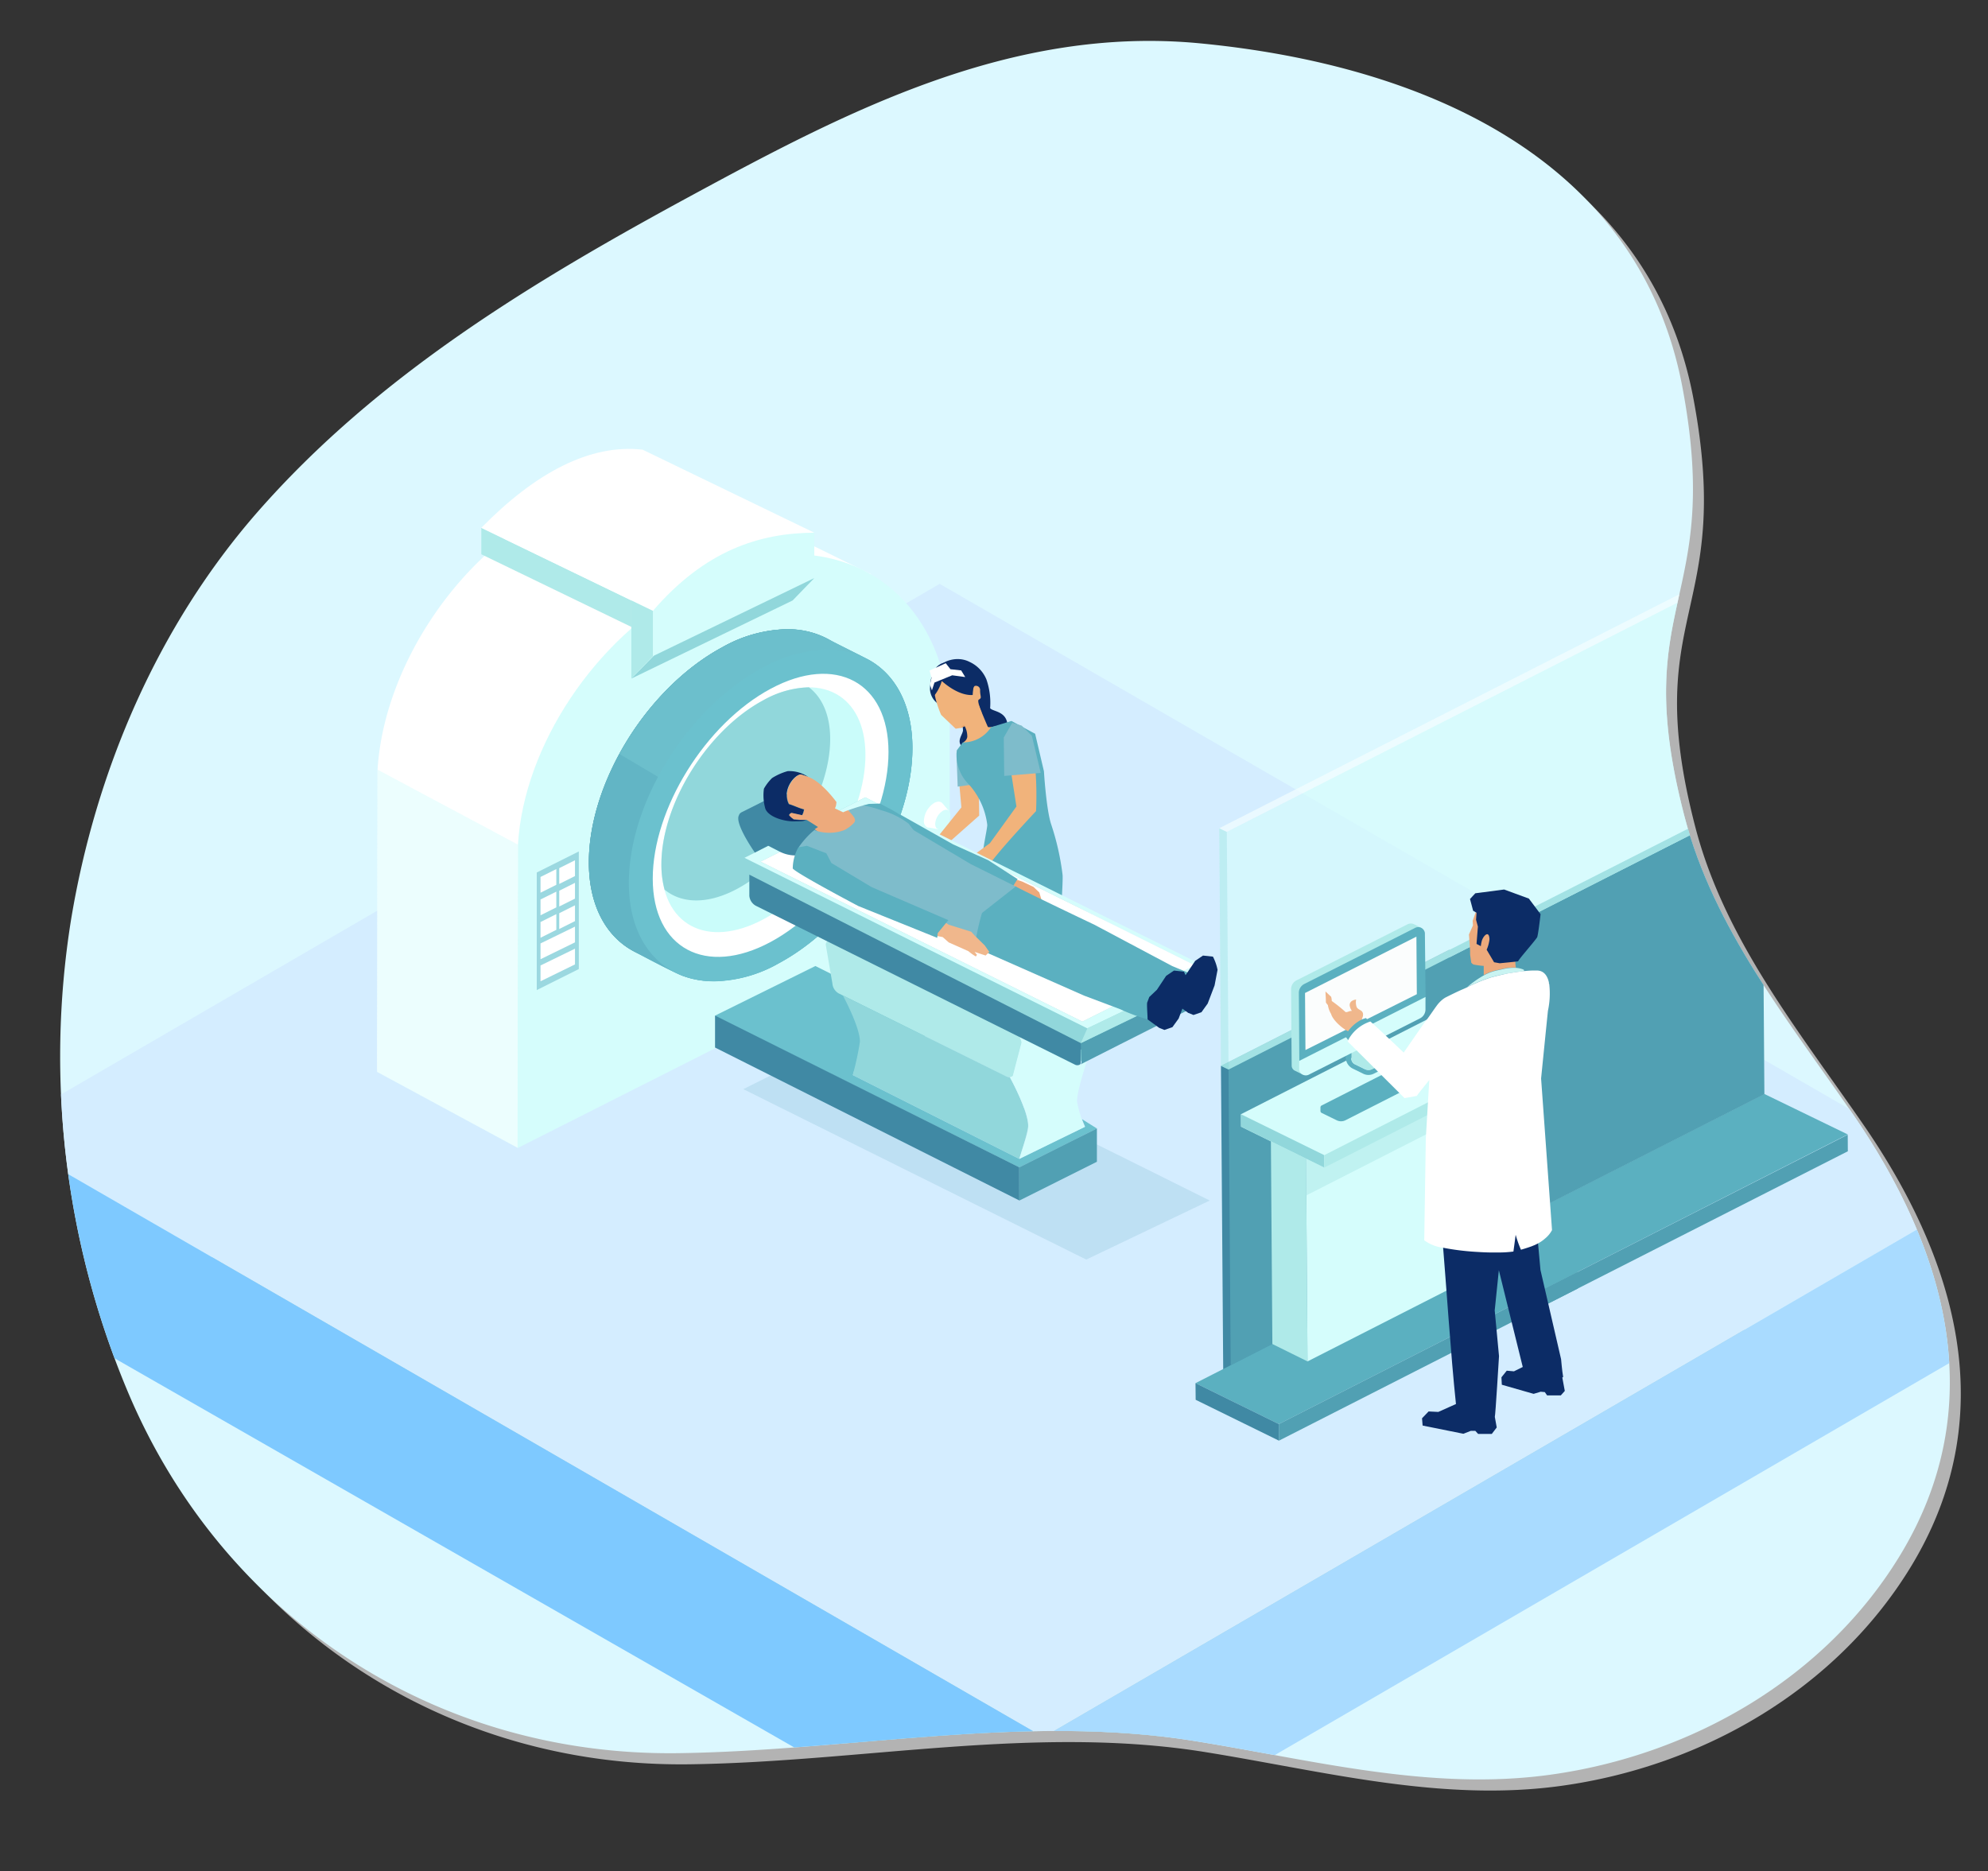 <svg xmlns="http://www.w3.org/2000/svg" xmlns:xlink="http://www.w3.org/1999/xlink" viewBox="0 0 375 353"><rect x="0" y="0" width="375" height="353" fill="#333333" stroke="none"/><defs><style>.cls-1{fill:none;}.cls-2{isolation:isolate;}.cls-3{fill:#b3b3b3;}.cls-4{fill:#dcf8ff;}.cls-5{clip-path:url(#clip-path);}.cls-6{fill:#a5d6e1;}.cls-7{fill:#d4edff;}.cls-8{fill:#a9dbff;}.cls-9{fill:#7ec9ff;}.cls-10,.cls-38{fill:#fff;}.cls-11,.cls-20,.cls-36,.cls-37{fill:#d5fdfc;}.cls-12{fill:#377582;}.cls-13,.cls-14,.cls-19{fill:#62b5c5;}.cls-14,.cls-19{mix-blend-mode:multiply;}.cls-15{fill:#7dd1d8;opacity:0.36;}.cls-16{fill:#6bc1ce;}.cls-17{fill:#cafcfa;}.cls-18{fill:#91d7db;}.cls-19{opacity:0.5;}.cls-20{opacity:0.46;}.cls-21,.cls-33,.cls-34{fill:#afeae9;}.cls-22{fill:#f1b37b;}.cls-23{fill:#7ebccb;}.cls-24{fill:#0c2c66;}.cls-25{fill:#e4a167;}.cls-26{fill:#5bb0c0;}.cls-27{fill:#4896af;opacity:0.15;}.cls-28{fill:#4089a4;}.cls-29{fill:#e4e9e7;}.cls-30{fill:#51a0b3;}.cls-31{fill:#e7915a;}.cls-32{fill:#edaa7c;}.cls-33{opacity:0.56;}.cls-34{opacity:0.62;}.cls-35{fill:#75cace;}.cls-36{opacity:0.48;}.cls-37{opacity:0.31;}.cls-38{opacity:0.51;}.cls-39{fill:#fbfdfd;}.cls-40{fill:#f0b78c;}.cls-41{fill:#c9f4f2;}.cls-42{fill:#30252d;}</style><clipPath id="clip-path"><path class="cls-1" d="M128,330.72c-45.77.64-85.61-25.47-103.61-67.51a163.15,163.15,0,0,1-11-89.64c4.64-28.1,16.32-55.39,35.15-76.94C71.25,70.69,100.69,53,130.68,36.75,159.77,21,190.85,4.76,226.4,8.18c41.42,4,82.87,21.3,91,65.1,7.61,40.82-10.29,39.94.35,80.74,5.51,21.12,19.49,38.35,31.65,56,17.76,25.74,26.27,55.2,8.88,83.6-14.14,23.09-39.29,37.48-65.78,41.16-22.69,3.15-44.86-2.76-67.09-6.34C193.33,323.24,160.59,330.27,128,330.72Z"/></clipPath></defs><g class="cls-2"><g id="Layer_19" data-name="Layer 19"><path class="cls-3" d="M130.12,332.82c-45.77.64-85.61-25.47-103.61-67.51a163.15,163.15,0,0,1-11-89.64c4.64-28.1,16.32-55.39,35.15-76.94,22.66-25.94,52.1-43.68,82.09-59.88,29.09-15.73,60.17-32,95.72-28.57,41.42,4,82.87,21.3,91,65.1,7.61,40.82-10.29,39.94.35,80.74,5.51,21.12,19.49,38.35,31.65,56,17.76,25.74,26.27,55.2,8.88,83.6-14.14,23.09-39.29,37.48-65.78,41.16-22.69,3.15-44.86-2.76-67.09-6.34C195.43,325.34,162.69,332.37,130.12,332.82Z"/></g><g id="scenario4_1_outnetwork_mobile" data-name="scenario4_1_outnetwork mobile"><path class="cls-4" d="M128,330.72c-45.77.64-85.61-25.47-103.61-67.51a163.15,163.15,0,0,1-11-89.64c4.64-28.1,16.32-55.39,35.15-76.94C71.25,70.69,100.69,53,130.68,36.75,159.77,21,190.85,4.76,226.4,8.18c41.42,4,82.87,21.3,91,65.1,7.61,40.82-10.29,39.94.35,80.74,5.51,21.12,19.49,38.35,31.65,56,17.76,25.74,26.27,55.2,8.88,83.6-14.14,23.09-39.29,37.48-65.78,41.16-22.69,3.15-44.86-2.76-67.09-6.34C193.33,323.24,160.59,330.27,128,330.72Z"/><g class="cls-5"><polygon class="cls-6" points="340.17 257 188.09 345.38 19.3 248.73 171.38 164.38 340.17 257"/><g class="cls-2"><polygon class="cls-7" points="374.87 224.23 196.82 327.7 -0.79 213.61 177.25 110.14 374.87 224.23"/><polygon class="cls-8" points="374.87 224.23 374.77 253.03 196.73 356.5 196.82 327.7 374.87 224.23"/><polygon class="cls-9" points="196.82 327.7 196.73 356.5 -0.89 243.35 -0.79 213.61 196.82 327.7"/></g><path class="cls-10" d="M152.66,127.24l11.68-18.9L137.21,95h0a31.54,31.54,0,0,0-15-3.61A40.36,40.36,0,0,0,103,96.47c-17.36,9.32-30.63,29.89-31.78,48.72l-.09,57,26.48,14.31L124,173.67l28.68-15.49Z"/><path class="cls-11" d="M179.11,135.54c-.75-17.79-12.19-31-29.59-31-6.36,0-13.37,3.11-19.72,6.52-17.36,9.32-31,29.49-32.1,48.32h0v.11c0,.84-.09,57.1-.09,57.1l81.54-41.2V135.53Z"/><path class="cls-12" d="M127.24,181.26c-9.82,0-16.16-7.29-16.16-18.56,0-15.19,11.07-33,25.21-40.62a25.81,25.81,0,0,1,12.11-3.38c9.82,0,16.16,7.28,16.16,18.56,0,15.18-11.08,33-25.22,40.61a25.68,25.68,0,0,1-12.1,3.39Z"/><path class="cls-13" d="M156.22,120.58a16.09,16.09,0,0,0-7.82-1.88,25.81,25.81,0,0,0-12.11,3.38c-14.14,7.6-25.21,25.43-25.21,40.62,0,8,3.15,13.92,8.46,16.75,1.31.69,7.37,3.93,9.25,4.64a16.72,16.72,0,0,0,6,1h0a25.6,25.6,0,0,0,12.1-3.39c14.14-7.59,25.22-25.42,25.22-40.61,0-7.79-3-13.67-8.14-16.57C162.57,123.77,157.36,121.2,156.22,120.58Z"/><path class="cls-14" d="M156.22,120.58a16.09,16.09,0,0,0-7.82-1.88,25.81,25.81,0,0,0-12.11,3.38c-14.14,7.6-25.21,25.43-25.21,40.62,0,8,3.15,13.92,8.46,16.75,1.31.69,7.37,3.93,9.25,4.64a16.72,16.72,0,0,0,6,1h0a25.6,25.6,0,0,0,12.1-3.39c14.14-7.59,25.22-25.42,25.22-40.61,0-7.79-3-13.67-8.14-16.57C162.57,123.77,157.36,121.2,156.22,120.58Z"/><path class="cls-15" d="M125.94,147.62,167,126.91a14.39,14.39,0,0,0-3-2.35c-1.4-.79-6.61-3.36-7.75-4a16.1,16.1,0,0,0-7.82-1.89,25.83,25.83,0,0,0-12.11,3.39c-7.93,4.26-14.89,11.74-19.48,20.17Z"/><path class="cls-16" d="M134.79,185.13c-9.82,0-16.17-7.28-16.17-18.56,0-15.18,11.08-33,25.22-40.61a25.71,25.71,0,0,1,12.1-3.39c9.82,0,16.17,7.29,16.17,18.56,0,15.19-11.08,33-25.22,40.61a25.6,25.6,0,0,1-12.1,3.39Z"/><path class="cls-10" d="M123.13,165.75c0,13.18,10,18.53,22.24,11.94s22.23-22.63,22.23-35.82-9.95-18.53-22.23-11.94S123.13,152.56,123.13,165.75Z"/><path class="cls-17" d="M124.75,163.08c0,11.42,8.62,16,19.25,10.34s19.25-19.59,19.25-31-8.62-16-19.25-10.34S124.75,151.67,124.75,163.08Z"/><path class="cls-18" d="M139.06,167.67c9.69-5.21,17.54-17.86,17.54-28.26,0-4.53-1.52-7.85-4-9.75a18.32,18.32,0,0,0-8.59,2.42c-10.63,5.71-19.25,19.59-19.25,31a18.23,18.23,0,0,0,.6,4.74C128.56,170.47,133.48,170.66,139.06,167.67Z"/><path class="cls-10" d="M177.05,162.69l2-3.43-1.21-1.41h0c-.33-.46-.94-.55-1.64-.15a4.26,4.26,0,0,0-1.92,3.33,1.24,1.24,0,0,0,.76,1.31h0a.56.56,0,0,0,.23,0Z"/><path class="cls-11" d="M176.41,161.67c0,.91.64,1.28,1.44.83a3.17,3.17,0,0,0,1.43-2.49c0-.91-.64-1.29-1.43-.83A3.16,3.16,0,0,0,176.41,161.67Z"/><path class="cls-10" d="M177.05,156.46l2-3.43-1.21-1.41h0c-.33-.45-.94-.54-1.64-.14a4.25,4.25,0,0,0-1.92,3.32,1.24,1.24,0,0,0,.76,1.32h0l.23,0Z"/><path class="cls-11" d="M176.41,155.43c0,.92.64,1.29,1.44.83a3.13,3.13,0,0,0,1.43-2.48c0-.92-.64-1.29-1.43-.83A3.16,3.16,0,0,0,176.41,155.43Z"/><polygon class="cls-19" points="109.18 182.8 101.25 186.77 101.25 164.59 109.18 160.62 109.18 182.8"/><polygon class="cls-10" points="104.94 166.91 101.96 168.4 101.96 165.43 104.94 163.94 104.94 166.91"/><polygon class="cls-10" points="108.46 165.26 105.49 166.75 105.49 163.77 108.46 162.28 108.46 165.26"/><polygon class="cls-10" points="104.94 171.17 101.96 172.66 101.96 169.68 104.94 168.2 104.94 171.17"/><polygon class="cls-10" points="108.46 169.52 105.49 171 105.49 168.03 108.46 166.54 108.46 169.52"/><polygon class="cls-10" points="104.94 175.41 101.96 176.9 101.96 173.93 104.94 172.44 104.94 175.41"/><polygon class="cls-10" points="108.46 173.76 105.49 175.25 105.49 172.27 108.46 170.78 108.46 173.76"/><polygon class="cls-10" points="108.46 177.77 101.96 180.95 101.96 177.97 108.46 174.8 108.46 177.77"/><polygon class="cls-10" points="108.46 181.93 101.96 185.11 101.96 182.13 108.46 178.96 108.46 181.93"/><polygon class="cls-20" points="71.22 145.19 71.13 202.23 97.61 216.54 97.61 216.54 97.7 159.33 71.22 145.19"/><polygon class="cls-21" points="119.09 113.26 119.09 118.26 90.79 104.56 90.79 99.57 119.09 113.26"/><path class="cls-11" d="M153.6,109l-30.44,14.74v-8.55c6.56-12.06,16.87-16.65,30.44-14.74Z"/><path class="cls-10" d="M153.6,100.49c-10.4.05-20.64,3.38-30.44,14.74L90.79,99.57C101,89.16,111.33,83.7,121.22,84.83Z"/><polygon class="cls-18" points="119.09 128.01 123.33 123.7 153.6 109.05 149.52 113.27 119.09 128.01"/><polygon class="cls-21" points="119.09 113.26 119.09 128.01 123.16 123.78 123.16 115.23 119.09 113.26"/><path class="cls-22" d="M180.44,142.1l.91,10.21-5.57,6.93-2.95,2s-1.56,2.29-1.08,2.41c1.95.52,4.75-2.53,4.75-2.53l8.21-7.27-.17-11.44Z"/><path class="cls-23" d="M180.65,148.39l4.22-.58-4.43-5.71S180.5,145.09,180.65,148.39Z"/><path class="cls-24" d="M177,132.8a3.58,3.58,0,0,1-1.58-2.82c.07-1.34.2-4,2.3-4.86C180.28,124.13,177,132.8,177,132.8Z"/><path class="cls-24" d="M190.05,136.75c-.21-2.64-2.79-2.49-3.28-3.16a13.5,13.5,0,0,0-.7-5.42,6.28,6.28,0,0,0-3.16-3.3,4.89,4.89,0,0,0-2.19-.54h-.06a5.38,5.38,0,0,0-1.4.18c-3,.8-3.45,3.29-3.22,5.52,0,0,7.21,4,8.42,3.81l-.63.79,1.35,2.72-4.81-2.56a4.28,4.28,0,0,1,1.28,3c-.07.81-1.25,2-.2,3s6.4-2,6.4-2l-.57-.31C188.58,138.54,190.17,138.32,190.05,136.75Zm-5.39-3.16a2,2,0,0,1,.07-.43,2.25,2.25,0,0,0,.08.24Z"/><path class="cls-25" d="M184.43,132a13.46,13.46,0,0,0,.74,2.37c-.19.2-.5.6-.74.84a9.13,9.13,0,0,1-3.23,2.15s.13-.37.31-.91L184.4,132Z"/><path class="cls-22" d="M188.24,136.92c-1.05.2-1.81.36-1.91.17-.21-.42-1.81-4.31-1.81-4.31h0c0-.29,0-.57.05-.76a1,1,0,0,0,.38-.3c.16-.18-.08-.68-.07-1.46a.79.79,0,0,0-1-.86c-.33.14-.45,1.36-.45,1.36-.83-1.6-1-2-2.31-2.8a3.9,3.9,0,0,0-4.45.46c-1.38,1.45.86,6.44.86,6.44l2.74,2.61.94-.15.62-.58a4.11,4.11,0,0,1,.63,2.27,1.34,1.34,0,0,1-.56.89c-1,.75-1.79,4.32-.5,5.43a3.93,3.93,0,0,1,1.22,2.21c0-1.55,3.69-3,4.71-5.18A13.16,13.16,0,0,0,188.24,136.92Z"/><path class="cls-24" d="M183.7,127.28,180.4,126l-2.85,1.8-1.25-1.09c-1.34,1.85-.27,4.76-.27,4.76a8,8,0,0,0,1.62-3c1,.88,3.4,2.77,5.83,2.64Z"/><path class="cls-26" d="M181.61,140.05l-1.12,1.48a7.39,7.39,0,0,0,.48,3.73,7.72,7.72,0,0,0,1.71,2.63,13.85,13.85,0,0,1,3.55,7.71c0,1-1.42,6.63-1.1,9.79s1.1,23.31,1.1,23.31h12.63s1.74-20.79,1.58-23.63a48.38,48.38,0,0,0-2.18-9.64c-.92-2.87-1.34-9.93-1.34-9.93l-1.66-7.08L190.79,136l-3.85,1.18A6.26,6.26,0,0,1,181.61,140.05Z"/><path class="cls-22" d="M190.46,137.45c-1.06.51.11,7.27.11,7.27l1.16,7.42-5,6.92-3.47,2.55-.77,3.69a3.84,3.84,0,0,0,3.94-1.9c1.51-2.43,9-10.39,9-10.39S196.48,134.59,190.46,137.45Z"/><polygon class="cls-23" points="196.31 145.8 189.43 146.37 189.34 139.13 190.94 136.36 192.71 136.88 194.64 138.8 196.31 145.8"/><polygon class="cls-10" points="181.31 126.47 179.28 126.24 178.4 125.11 175.35 126.49 175.71 127.88 175.43 129.16 175.79 130.24 176.27 128.76 179.62 127.39 182.07 127.72 181.31 126.47"/><polygon class="cls-27" points="163 194.06 140.21 205.46 204.9 237.61 228.2 226.47 163 194.06"/><path class="cls-16" d="M204.1,211.12c.18.48.39.95.59,1.42l-12.41,6.08h0l-31.4-15.81.21-.73,16.19-8.1-23.47-11.75-18.93,9.36.11.06-.11.05,57.39,28.52,14.64-7.34Z"/><polygon class="cls-18" points="140.43 161.82 140.76 164.8 203.98 200.17 227.56 183.6 163.22 150.42 140.43 161.82"/><path class="cls-11" d="M163.22,150.42l-22.79,11.4L205.12,194l23.3-11.14Zm40.95,42.3-60.71-30.18,21.21-10.61h0l60.7,30.16Z"/><path class="cls-21" d="M157.06,177.61l34.46,17.13a2.48,2.48,0,0,1,1,1,1.84,1.84,0,0,1,.25.88l-1.67,6.31a1.34,1.34,0,0,1-.19.16.89.89,0,0,1-.37.11h-.07a1.64,1.64,0,0,1-.78-.18L159,187.79l-.71-.35a2.34,2.34,0,0,1-1.27-1.9l-1.25-7.3a.78.78,0,0,1,.25-.63A1,1,0,0,1,157.06,177.61Z"/><polygon class="cls-28" points="192.27 220.21 192.28 226.46 134.88 197.61 134.88 191.58 192.27 220.21"/><path class="cls-18" d="M190.49,203.22h0c.18.32,3.43,6.31,3.44,9.15,0,1.23-1.68,6.23-1.68,6.23h0l-31.4-15.81a52,52,0,0,0,1.36-6.29c0-2.44-2.44-7.25-3.22-8.72L189.71,203A1.64,1.64,0,0,0,190.49,203.22Z"/><path class="cls-29" d="M190.49,203.22h0Z"/><path class="cls-11" d="M192.28,218.61c.7-2.39,1.69-5,1.68-6.23,0-2.84-3.26-8.83-3.44-9.15l0,0a2.76,2.76,0,0,0,.55-.27h0a.14.14,0,0,1,0,0s0,0,0-.06,1.62-6.21,1.62-6.21a3.54,3.54,0,0,0-.42-1.19l11.24,5.43,1.51-.76c-.92,2.85-1.87,6.15-1.86,7.65a26.1,26.1,0,0,0,1.43,4.78Z"/><polygon class="cls-10" points="204.17 192.72 143.46 162.54 164.67 151.93 164.69 151.94 225.39 182.1 204.17 192.72"/><polygon class="cls-30" points="192.27 220.21 206.91 212.87 206.91 219.16 192.29 226.47 192.28 226.46 192.27 220.21"/><path class="cls-28" d="M205.12,197.41,141.35,165v1.39h0V169a2.36,2.36,0,0,0,1.27,1.89L202.7,200.8a1,1,0,0,0,.93.06h0a.05.05,0,0,1,0,0l0,0,.07-.06.06-.07a.83.83,0,0,0,.08-.12l0-.07a1.14,1.14,0,0,0,0-.33V198l0,0Z"/><path class="cls-30" d="M227.77,185.22l-23.9,11.56.11,3.39a1.14,1.14,0,0,1,0,.33l0,.07a.83.83,0,0,1-.08.12l-.06.07-.07.06,0,0c.49-.25,16.68-8.46,23.77-12a.74.74,0,0,0,.37-.71Z"/><polygon class="cls-21" points="205.12 193.97 203.87 196.78 227.68 185.23 228.42 182.83 205.12 193.97"/><path class="cls-28" d="M158.45,154.52a4,4,0,0,0-1.14-.83l-6.11-3.12c-1.65-.84-3.93-1-5.1-.46L140,153.17a1.24,1.24,0,0,0-.52.41c-.05.12-.11.24-.15.35h0c-.63,1.66,3.06,6.9,3.06,6.9l2.51-1.29,2.07,1.06a6.53,6.53,0,0,0,5.1.45l6.09-3.05A2.45,2.45,0,0,0,158.45,154.52Z"/><path class="cls-24" d="M151,146.1h0c.33.08.67.19,1,.31l.45.16h0a6.19,6.19,0,0,0-3.87-1.1,11,11,0,0,0-2.95,1.31,9.07,9.07,0,0,0-1.53,2,9.19,9.19,0,0,0,.28,3.82c.72,1.69,4,2.47,5.76,2.33.43,0,1,0,1.39-.07a3.5,3.5,0,0,0,.52-.17l0,0h-1.1c-.46,0-.88-.05-1.25-.1a7.8,7.8,0,0,1-.84-.92.82.82,0,0,1,.41-.3l2,.44h0a2.85,2.85,0,0,0,.36-1.11c-1-.25-1.87-.73-2.84-1h0a3.19,3.19,0,0,1-.36-1.12C148.09,148.4,149.88,146.22,151,146.1Z"/><path class="cls-31" d="M152,154.69l0,0,.07,0Z"/><polygon class="cls-32" points="196.05 168.36 194.96 167.32 192.82 166.3 191.85 165.97 188.38 164.82 190.1 167.56 196.78 170.86 196.05 168.36"/><path class="cls-26" d="M191.08,167.2c.07-.11.69-1.12.77-1.23a.34.34,0,0,1,.12-.12l-5.56-3.58-6.65-3-11.6-6.54L166,151.59l-2.09.06-1.06.27s1.67,2.21,2.74,2.53c1.81.35,5.54,3.77,5.79,4,0,0,8.53,3.05,11.61,4.84C184.2,163.78,190.05,166.71,191.08,167.2Z"/><path class="cls-26" d="M221.13,182.25l-14.68-7.8s-13.11-6.23-14.89-7.25l-9.64,5.5,1.93,6,20.63,9.11,6.85,2.58a33.4,33.4,0,0,0,5.1,1.89l8.51-8.46Z"/><path class="cls-24" d="M228.8,180.46l-1.88-.2-1.47,1-1.75,2.61-1.44,1.37-.39,1.07h0c-.08.55.09,2.53.07,3.16l2.19,1.6,1,.4,1.5-.52,1.18-1.64h0l1.3-3.42.56-2.94h0A9.54,9.54,0,0,0,228.8,180.46Z"/><path class="cls-24" d="M223.32,183.29l-1.87-.2-1.48,1-1.74,2.62-1.44,1.37-.4,1.06h0c-.08.55.09,2.53.08,3.16l2.18,1.59,1,.4,1.5-.52,1.18-1.63h0l1.29-3.42.56-2.93h0A9.5,9.5,0,0,0,223.32,183.29Z"/><path class="cls-32" d="M160,152.84c-.33.12-.91.36-.91.36l0,.05-1.59-.75s.12-.28.17-.43a5.2,5.2,0,0,0,.11-.77s-2.57-3.57-5-4.61l-.27-.12-.45-.16c-.35-.12-.69-.23-1-.31h0c-1.09.12-2.88,2.3-2.57,4.45a3.19,3.19,0,0,0,.36,1.12h0c1,.3,1.87.77,2.84,1a2.85,2.85,0,0,1-.36,1.11h0l-2-.44a.82.82,0,0,0-.41.3h0a.34.34,0,0,0-.07.15,3.89,3.89,0,0,0,.4.41h0a3.54,3.54,0,0,0,.51.35c.37,0,.79.08,1.25.1H152l.12-.05s0,0,0,0l-.07,0c.19.09,2.25,1.41,2.25,1.41s-.41.26-.65.44c.36.16.66.59,1,.67,1.52.33,3.94.93,5,.24.27-.17,2.25-1.79,2.45-2C162.75,154.74,161,153.82,160,152.84Z"/><polygon class="cls-26" points="332.82 206.37 348.54 214 287.43 245.11 271.71 237.4 332.82 206.37"/><polygon class="cls-30" points="287.45 248.24 348.56 217.18 348.54 214.05 287.43 245.11 287.45 248.24"/><polygon class="cls-28" points="230.75 260.32 273.85 238.37 273.42 179.12 230.31 201.07 230.75 260.32"/><polygon class="cls-30" points="332.41 150.63 231.74 201.76 232.15 257.55 332.82 206.42 332.41 150.63"/><polygon class="cls-26" points="281.88 232.22 297.6 239.94 241.23 268.64 225.51 260.92 281.88 232.22"/><polygon class="cls-30" points="241.25 271.77 297.62 243.07 297.6 239.94 241.23 268.64 241.25 271.77"/><polygon class="cls-21" points="246.64 256.82 240.01 253.54 239.69 209.69 246.32 212.97 246.64 256.82"/><polygon class="cls-28" points="225.54 264.06 241.25 271.77 241.23 268.64 225.51 260.92 225.54 264.06"/><polygon class="cls-11" points="246.64 256.82 274.01 242.88 273.69 199.03 246.32 212.97 246.64 256.82"/><polygon class="cls-33" points="246.41 225.5 273.78 211.56 273.69 199.03 246.32 212.97 246.41 225.5"/><polygon class="cls-11" points="234.08 210.19 272.63 190.56 288.35 198.28 249.82 220.26 234.1 212.54 234.08 210.19"/><polygon class="cls-18" points="249.8 217.91 234.08 210.19 234.1 212.54 249.82 220.26 249.8 217.91"/><polygon class="cls-21" points="249.8 217.91 288.35 198.28 288.37 200.62 249.82 220.26 249.8 217.91"/><polygon class="cls-34" points="332.08 105.8 330.66 105.11 330.99 149.94 332.41 150.63 332.08 105.8"/><polygon class="cls-35" points="330.99 149.94 332.41 150.63 231.74 201.76 230.31 201.07 330.99 149.94"/><polygon class="cls-36" points="231.74 201.76 332.41 150.63 332.08 105.73 231.41 156.93 231.74 201.76"/><polygon class="cls-37" points="230.31 201.07 330.99 149.94 330.66 105.12 229.99 156.24 230.31 201.07"/><polygon class="cls-34" points="231.41 156.93 229.99 156.24 230.31 201.07 231.74 201.76 231.41 156.93"/><polygon class="cls-38" points="229.99 156.24 231.41 156.93 332.08 105.73 330.66 105.04 229.99 156.24"/><path class="cls-26" d="M267.59,199.34a5.36,5.36,0,0,0,2.17,1.44c1.22.35,3.34.72,4.07-.41s.17-2.16-1.22-2.92a5.5,5.5,0,0,0-5,.52C267,198.53,267.59,199.34,267.59,199.34Z"/><path class="cls-28" d="M270,200.36a5.35,5.35,0,0,1-2.18-1.44,1.43,1.43,0,0,1-.22-1l-.05,0c-.55.56,0,1.37,0,1.37a5.36,5.36,0,0,0,2.17,1.44c1.22.35,3.34.72,4.07-.41a1.53,1.53,0,0,0,.16-.31C273.19,201,271.2,200.69,270,200.36Z"/><path class="cls-26" d="M267.4,203.48a.42.42,0,0,0-.25-.36l-2.82-1.38a1.85,1.85,0,0,0-1.64,0l-13.37,6.79a.4.4,0,0,0-.24.36h0v.72h0a.41.41,0,0,0,.24.34l2.82,1.38a1.88,1.88,0,0,0,1.65,0l13.36-6.79a.4.4,0,0,0,.24-.36Z"/><path class="cls-21" d="M268.27,175.11l-1.47-.73h0a1.42,1.42,0,0,0-1.33,0L244.64,184.9a1.89,1.89,0,0,0-1.1,1.66l.11,14.5a1.06,1.06,0,0,0,.59.91h0l1.52.75,1.16-1.41,19.47-9.87a1.87,1.87,0,0,0,1.1-1.66l-.1-13.58Z"/><path class="cls-26" d="M254.89,195.19l0,4.53a1.23,1.23,0,0,0,.74,1.08l1.82.89a1.55,1.55,0,0,0,1.36,0l4.58-2.55v.54a1.19,1.19,0,0,1-.7,1.06l-3.59,1.82a2.22,2.22,0,0,1-1.93,0l-1.9-.93a2.4,2.4,0,0,1-1.42-2.09l0-5Z"/><path class="cls-21" d="M263.18,198.79l-1.8-.88a1.24,1.24,0,0,1-.74-1.09l0-4.53-5.72,2.9,0,4.52a1.24,1.24,0,0,0,.74,1.09l1.82.89a1.55,1.55,0,0,0,1.36,0l4.35-2.2A.37.37,0,0,0,263.18,198.79Z"/><path class="cls-26" d="M245,187.26l.1,13.45,23.82-12.07L268.78,176a1.27,1.27,0,0,0-1.9-.93l-20.83,10.54A1.91,1.91,0,0,0,245,187.26Z"/><polygon class="cls-39" points="246.17 187.32 246.25 198.08 267.26 187.55 267.18 176.69 246.17 187.32"/><path class="cls-11" d="M245.06,201.76a1.27,1.27,0,0,0,1.9.93l20.83-10.55a1.89,1.89,0,0,0,1.1-1.66l0-2.41-23.82,12.06Z"/><path class="cls-40" d="M251.21,188.83a26.84,26.84,0,0,1,2.61,2.09.44.44,0,0,0,.16,0c.21,0,.41-.12.62-.17a1.84,1.84,0,0,1,.41-.06,2.14,2.14,0,0,1-.42-1.07c0-.52.33-.93,1.22-1.07a2.79,2.79,0,0,0,.1,1.43c.26.46.72.51,1,.82a.88.88,0,0,1,.19.76l0,.13a5.07,5.07,0,0,0-.26.88,6.72,6.72,0,0,0-2.48,2l0,0c-1.1-.5-2.93-2.08-3.27-3.29a4.65,4.65,0,0,1-.61-1.68,3.32,3.32,0,0,1-.37-.49c0-.68-.07-1.37-.08-2.08l1.06,1A2.57,2.57,0,0,1,251.21,188.83Z"/><path class="cls-26" d="M256.79,192.37a4.69,4.69,0,0,1,.88-.32,11.45,11.45,0,0,0,.86.85l0,0a2.58,2.58,0,0,0-.42.14,7.36,7.36,0,0,0-3.7,3.23l-.08,0a3.11,3.11,0,0,0-.59-.75,4.55,4.55,0,0,1,.62-1.08A6.92,6.92,0,0,1,256.79,192.37Z"/><path class="cls-32" d="M285.84,181.47c1-9.85-7.48-9.37-7.48-9.37l-.57,1.61.06.86-.76,1.71.22,3.05,0,.74.22,1.53h0a1.29,1.29,0,0,0,.43.35,14.81,14.81,0,0,0,1.92.26c0,.65,0,1.27,0,1.74a9,9,0,0,1,2.43-.92l1.26-.28a8.46,8.46,0,0,1,2.39-.22A4.52,4.52,0,0,1,285.84,181.47Zm-5.93-1.32Z"/><path class="cls-24" d="M277.29,169.59l1-1.08,5.44-.71,4.66,1.71,2.21,2.94s-.44,3.9-.65,4.37h0c-.67,1-3.57,4.24-3.57,4.52-.19.06-3.49.37-3.49.37l-1.06-.19-1.4-2.36a6.6,6.6,0,0,0,.48-1.59,2.13,2.13,0,0,0,.05-.49c-.11-1.72-1.26-.44-1.47.51h0a5.53,5.53,0,0,0-.16.9c-.23-.14-.81-.43-.81-.43l.26-3.27-.35-1.28.09-1.33s-.64-.37-.64-.37Z"/><path class="cls-41" d="M281.06,184.42a33.12,33.12,0,0,0-4.29,1.79A18,18,0,0,1,279.9,184a9,9,0,0,1,2.43-.92l1.26-.28a8.46,8.46,0,0,1,2.39-.22,4.55,4.55,0,0,1,1.37.31.58.58,0,0,0,.12.08l0,.24c-1,.1-2.06.24-3.07.44A32.2,32.2,0,0,0,281.06,184.42Z"/><path class="cls-24" d="M294.7,259.86c.09-.06.16-.1.16-.12-.19-1-.39-3.34-.39-3.34l-3.89-16.83s-.61-6.86-.82-8.66c-.18.1-16,1.77-17.78,1.4.84,10.13,1.68,23.28,2.66,32.55l-3.33,1.49-1.83-.09-1.24,1.29c0,.11.11,1.37.11,1.37l7.69,1.55,1.4-.55.85,0,.53.58h2.58l.93-1.22-.36-2h0c.11-.15.79-11.46.79-11.46l-.81-8.62.78-7.59,4.51,18.26h0l-1.66.82-1.36-.12-1,1.25c0,.11.07,1.4.07,1.4l6,1.72,1.33-.4.78.07.43.62h2.59l.75-.84Z"/><path class="cls-10" d="M290.7,203.45s.88-8.79,1.29-12.78a0,0,0,0,0,0,0,15.36,15.36,0,0,0,.25-5s-.06-.32-.08-.4h0c-.3-1.29-1-2.21-2.32-2.19l-.59,0c-.6,0-1.19.06-1.77.11-1,.1-3.07.44-3.07.44s-2.23.48-3.36.82a33.12,33.12,0,0,0-4.29,1.79q-.45.22-.93.42c-.92.38-3.18,1.52-3.18,1.52a4.91,4.91,0,0,0-.55.38h0a6.17,6.17,0,0,0-.77.75c-.44.5-1.8,2.56-2.26,3.13l-.46.59-3.83,5.53s-5.88-5.59-6.29-5.86a4.29,4.29,0,0,0-.42.15,7.32,7.32,0,0,0-3.7,3.23c-.06.12-.16.38-.16.38l10.73,10.69,2.31-.41h0c.28-.43,1.2-1.57,2.36-3l-.66,11.07-.29,19.16a7.59,7.59,0,0,0,3.58,1.41,47,47,0,0,0,6.14.77c.95.06,1.88.11,2.75.12h1.76a20.5,20.5,0,0,0,2.59-.18c.14-1,.28-2.06.42-3.16a21.67,21.67,0,0,0,1,2.82s1-.28,2-.64l.68-.28.56-.28a7,7,0,0,0,1.34-.94,5.18,5.18,0,0,0,1.28-1.56Z"/><path class="cls-42" d="M292.22,185.48l0,.15a.75.75,0,0,0-.06-.13S292.22,185.49,292.22,185.48Z"/><path class="cls-23" d="M183.11,163l-10.71-6.37c-.25-.19-.92-1.2-1.05-1.29a14.79,14.79,0,0,0-5.15-2.5,23.11,23.11,0,0,0-3.31-.91c-.59.16-1.2.34-1.79.54h0c-.38.12-.75.25-1.09.38.82,1,1.68,1.68,1.06,2.39a6.53,6.53,0,0,1-1.8,1.35,8.11,8.11,0,0,1-4.53.33,5.62,5.62,0,0,1-1.1-.35,12.65,12.65,0,0,0-1,.89,17,17,0,0,0-2,2.39c.45-.05.17,3.49.67,3.63,1.16.34,26.13,11.81,26.13,11.81s6.45,1.47,6.68,1.65a47.86,47.86,0,0,1,1.11-4.71l6.37-5Z"/><path class="cls-40" d="M186.62,179.58l-.86-1.23-1.85-1.81-.71-.78-4.26-1.33-1.4-.94a4.33,4.33,0,0,0-1.7,2.15,2.77,2.77,0,0,0-.1.71c.67.15,2.09.43,2.09.43l1.13,1,3.71,1.65h0a9.14,9.14,0,0,0,1.41,1l.21-.31-.45-.55,2.08.68Z"/><path class="cls-26" d="M164.41,167.34l-7.59-4.55-.95-1.83-3.67-1.41-1.6.29a8.33,8.33,0,0,0-1.06,4h0c.83,1,12.37,7.08,12.37,7.08l14.88,6,.1-.9,2-2.44Z"/></g></g></g></svg>